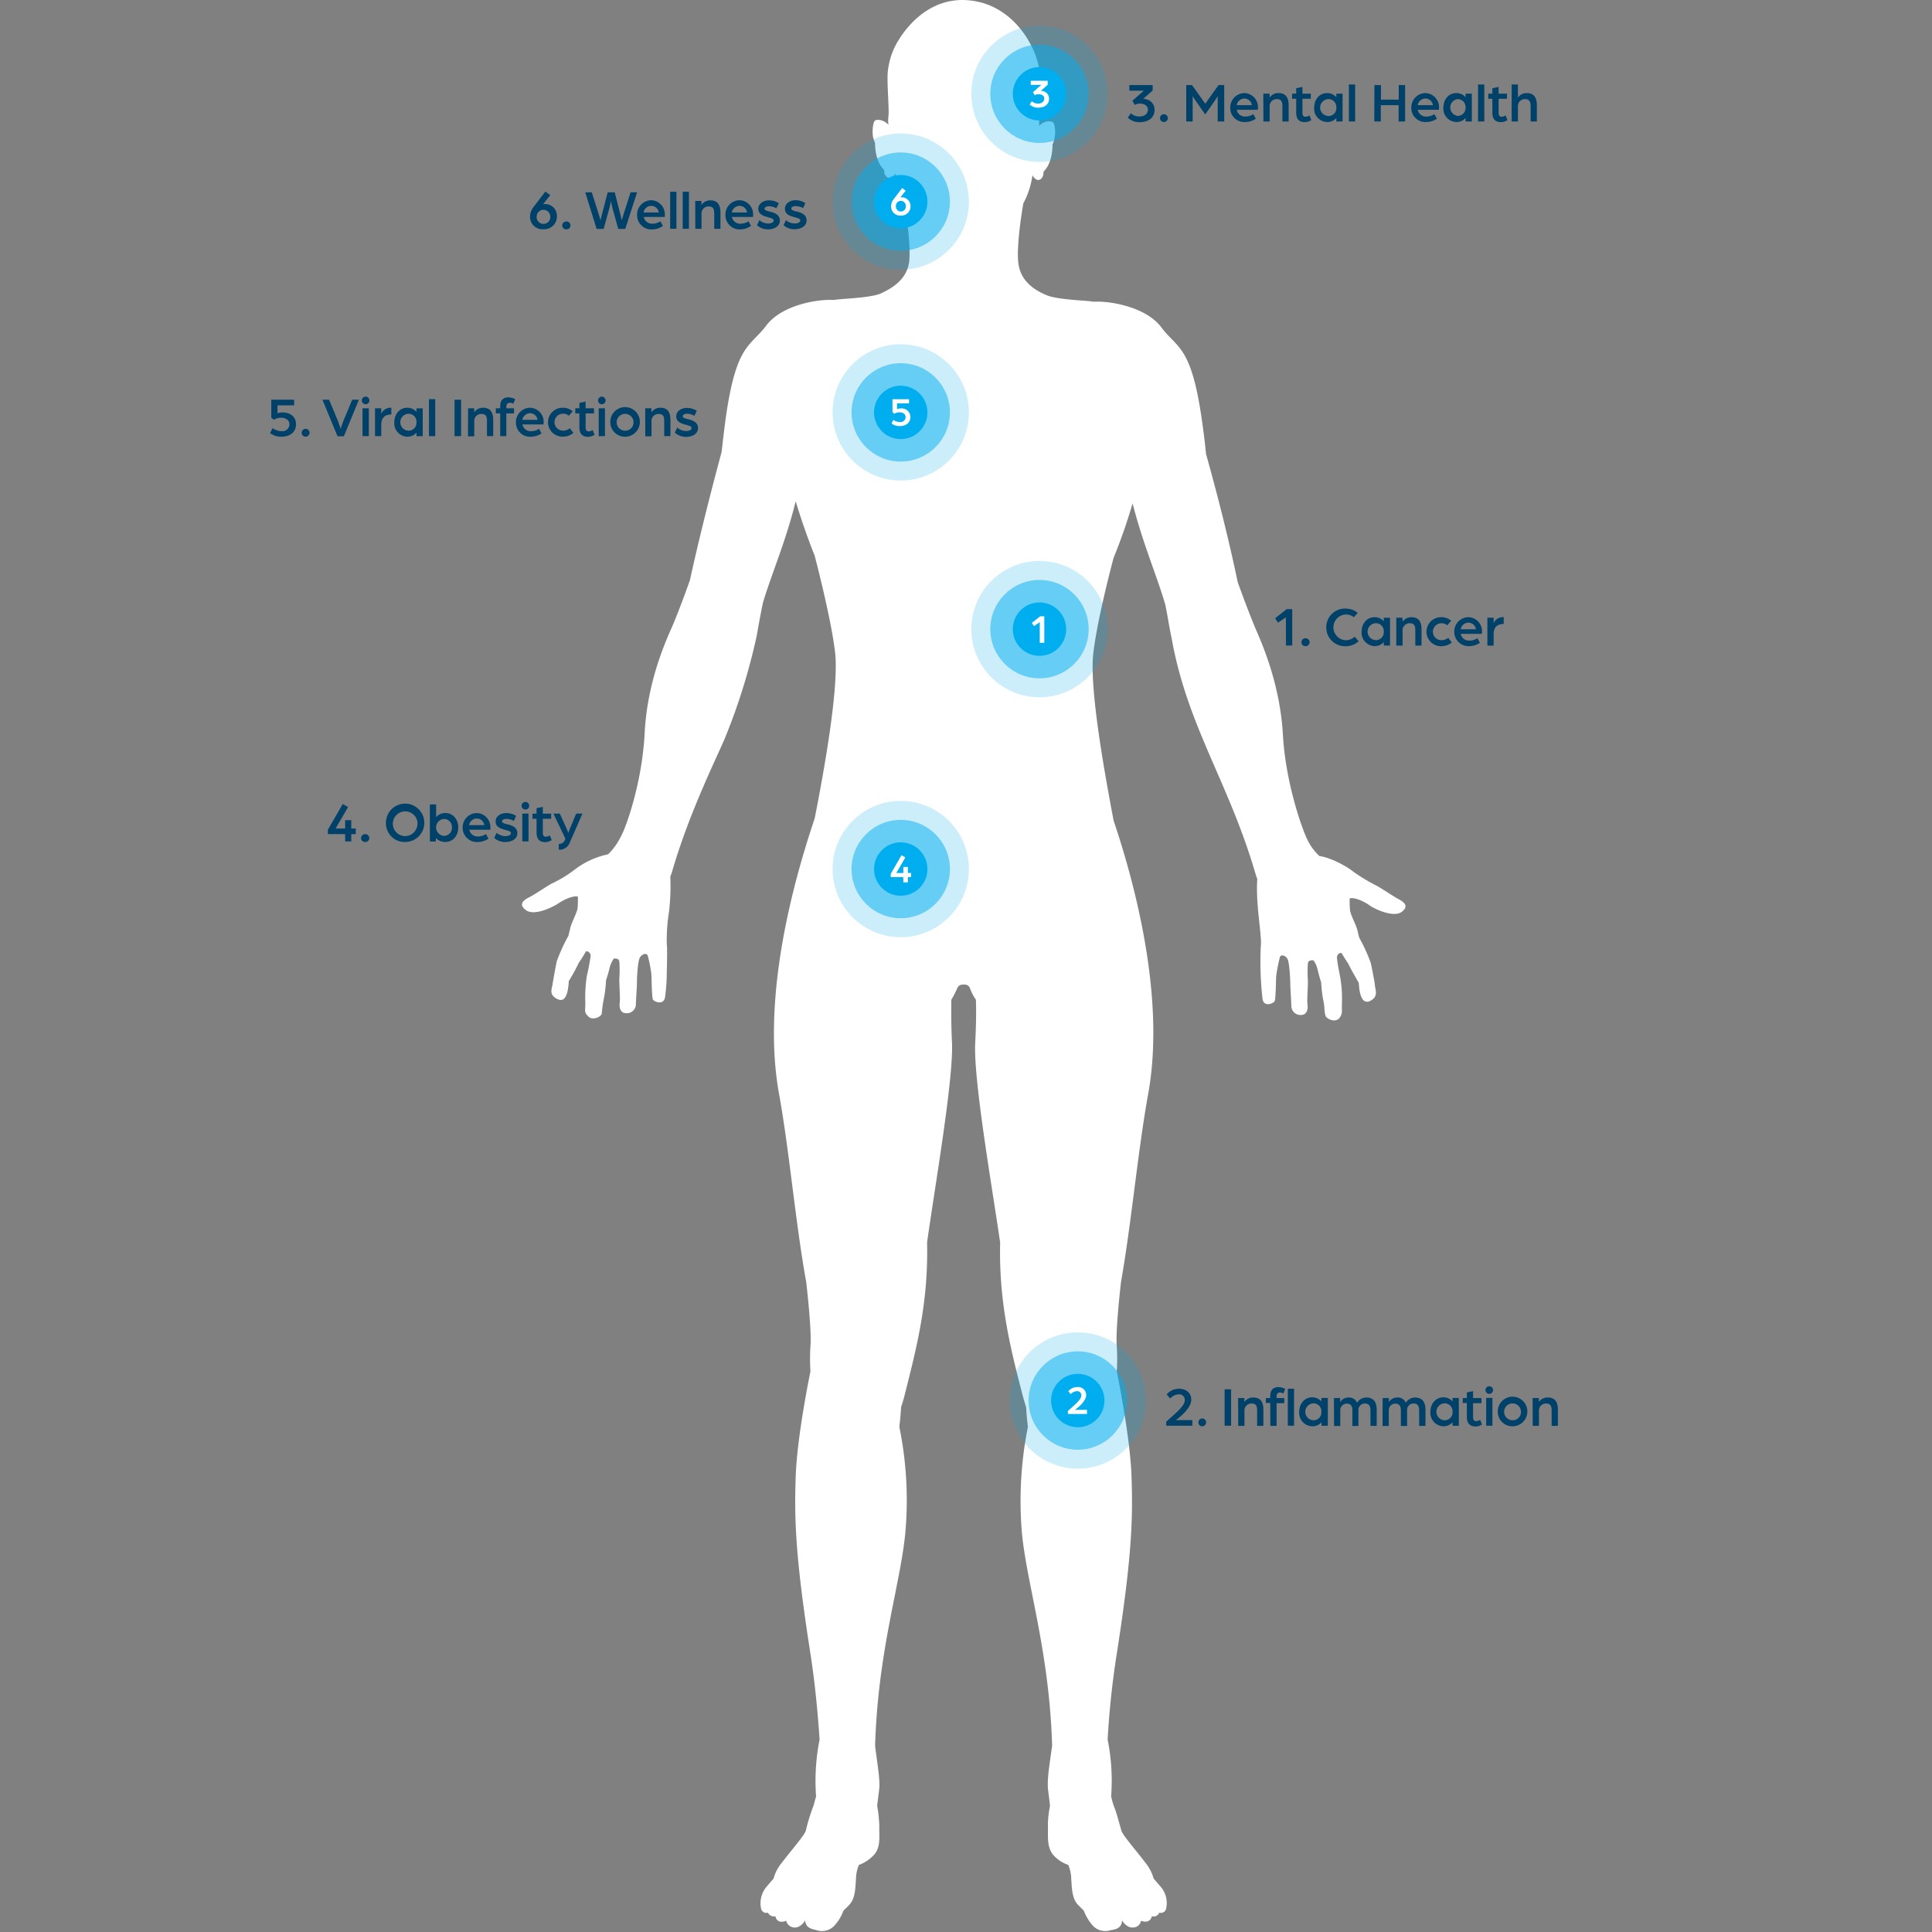 <svg id="Initial_Image" data-name="Initial Image" xmlns="http://www.w3.org/2000/svg" viewBox="0 0 550 550"><rect x="0" y="0" width="550" height="550" fill="#808080" stroke="none"/><defs><style>.cls-1,.cls-7{fill:#fff;}.cls-1{fill-rule:evenodd;}.cls-2,.cls-3,.cls-4{fill:#00aeef;}.cls-2{fill-opacity:0.2;}.cls-3{fill-opacity:0.5;}.cls-5{fill:none;}.cls-6{isolation:isolate;}.cls-8{fill:#00416a;}</style></defs><path class="cls-1" d="M255.82,11.4a20.43,20.43,0,0,0-2.9,7.7c-.7,2.8.3,11.5,0,14a9.49,9.49,0,0,0,0,2.4c-1.6-1.6-3.3-1.5-3.8-1.2s-.9,2.6-.6,4.6a6.36,6.36,0,0,0,.6,1.8s-.2,5,2.5,7.6a1.48,1.48,0,0,1,.1.7c.1,1.1,1.6,3,3.1.4a23.78,23.78,0,0,0,2.6,8s2,11.5,1.4,17.1c-.7,5.4-5.4,7.8-8.2,9.1-2.7,1.1-9.6,1.4-11.6,1.6a11.55,11.55,0,0,0-1.6.2c-4.4-.3-14.8,1.3-19.3,7.3s-8.3,5.1-11.3,24.8c-.6,4.1-1,7.8-1.4,11.2,0,0-5.2,19-9,36.4,0,.1-3.3,9.3-5.3,13.8s-6.9,15.8-7.6,29.8-5.3,27-6.9,29.7a18.51,18.51,0,0,1-3.5,4.8,23.56,23.56,0,0,0-9.7,4.5,34,34,0,0,1-6.3,3.8c-1.5.8-4.8,3.1-6.4,3.9s-3.3,2-1,3.7,7.4-.7,9.2-1.9c1.6-1.1,4.1-2.2,5.4-2a.22.22,0,0,1,.2.2,28.25,28.25,0,0,1-.1,3.2c-.2,1.3-1.8,4.2-2.1,5.7-.1.5-.3,1.2-.5,2.1a48.92,48.92,0,0,0-3.3,7.2c-.2.8-1,5.1-1.2,6.5s-1,2.8.8,4,3.5.9,3.8-4.8a55.25,55.25,0,0,0,2.9-5.3,36.11,36.11,0,0,0,2-3.2,1.27,1.27,0,0,1,1.3,1.5c-.2,1.4-.7,4.2-1,5.2a39.38,39.38,0,0,0-.5,7.6c.1,2.3-.5,3,.8,4.2,1.1,1.3,3.7.3,3.9-.8a35.33,35.33,0,0,1,.5-3.8,34.29,34.29,0,0,0,.7-5.6s.7-2.1,1-3.5a8.7,8.7,0,0,1,1.2-2.7s1.6-.3,1.6,1a35.27,35.27,0,0,1,0,4.6c-.1,1,.3,5.8.1,7s.2,2.8,1.5,2.9a2.59,2.59,0,0,0,3.1-2.7c.1-2.3.3-4.8.3-6s.2-6.2.9-7.2,1.9-1.3,2.2-.4a41.82,41.82,0,0,1,1,5.1c.1,1.2.1,5.8.4,7.2.1.7,3.1,2,3.5-.5a54.53,54.53,0,0,0,.5-6.8c0-.8.2-7,0-8.3a50.13,50.13,0,0,1,.6-9,61.57,61.57,0,0,0,.4-10.2c.1-.4.3-.8.4-1.1,4.6-16,11.7-30.5,15-38a175.26,175.26,0,0,0,9.2-29.5c.5-2.8,1.1-6.3,1.8-9.5,2.4-8.1,6.4-17.1,9.3-28.8,1,3.4,3,9.5,5.4,15.5,0,0,4.6,17.4,5.8,27.4s-3.2,34.2-5.8,47.4c-6,17.8-15.1,50.5-10.2,78.1,3,16.4,4.7,36.9,7.8,53.9,0,.1,1.6,13.5,1.2,18.2a55.64,55.64,0,0,0,0,7.2s-3.8,18.2-4.2,29.9-.2,22.4,4.2,50.5c1.3,8.4,2.1,16.9,2.6,24.4a60.66,60.66,0,0,0-1,16.2c-.4,1.4-.7,2.7-.9,3.1a51.56,51.56,0,0,0-2,6.6c-.4,1.4-3.9,5.3-7.1,9.5a11.43,11.43,0,0,0-2.1,4.2c-.7.8-1.4,1.6-1.9,2.2a7.27,7.27,0,0,0-1.7,6.1,1.56,1.56,0,0,0,2,1.4,1.82,1.82,0,0,0,2.1,1c.6,2.5,3.1,1.3,3.1,1.3a2.46,2.46,0,0,0,2.1,1.9c2,.3,3.3-2,3.3-2,.1,2.4,2.4,2.5,3.3,2.8a4.84,4.84,0,0,0,5.1-1.4,12.85,12.85,0,0,0,2.5-4.2c.6-.6,1.2-1.1,1.7-1.7,1.7-1.8,1.7-4.8,1.9-8.1a10.74,10.74,0,0,1,.8-3.2,11.08,11.08,0,0,0,4.5-3.1c1.8-2.3,1.2-5.4,1.3-7.8a37.72,37.72,0,0,0-.6-5.9c.2-2.1.5-3.9.6-5.1.2-2.6-.5-6.4-1.2-12,.8-27,7.2-45.9,8.6-60.6a103.84,103.84,0,0,0-1.7-30.2c.4-3.3.5-5.6.5-5.6q.45-1.35.9-3c3.2-12.8,6.9-26.2,6.5-43.7v-.2c2.3-16.4,7.5-46.2,7.1-56.8-.3-5.7-.2-9.7-.2-12.3a25.47,25.47,0,0,0,1.7-3.3,1.61,1.61,0,0,1,1.4-1h.8a1.54,1.54,0,0,1,1.4,1,14.61,14.61,0,0,0,1.7,3.3c.1,2.6.1,6.8-.2,12.3-.5,10.6,4.7,40.3,7.1,56.8v.2c-.4,17.4,3.2,30.9,6.5,43.7.3,1,.6,2.1.9,3,0,0,.1,2.2.5,5.6a107.6,107.6,0,0,0-1.7,30.2c1.4,14.7,7.8,33.6,8.6,60.6-.8,5.6-1.4,9.4-1.2,12,.1,1.2.4,3.1.6,5.1a27.32,27.32,0,0,0-.6,5.9c.1,2.3-.4,5.4,1.3,7.8a9.92,9.92,0,0,0,4.5,3.1,11.56,11.56,0,0,1,.8,3.2c.2,3.2.2,6.3,1.9,8.1l1.7,1.7a14,14,0,0,0,2.5,4.2,4.84,4.84,0,0,0,5.1,1.4c1-.2,3.2-.3,3.3-2.8,0,0,1.3,2.3,3.3,2a2.25,2.25,0,0,0,2.1-1.9s2.5,1.1,3.1-1.3a1.69,1.69,0,0,0,2.1-1,1.56,1.56,0,0,0,2-1.4,7.11,7.11,0,0,0-1.7-6.1c-.6-.7-1.2-1.4-1.9-2.2a12.22,12.22,0,0,0-2.1-4.2c-3.1-4.1-6.7-8.1-7.1-9.5s-1.4-5.2-2-6.6a21.49,21.49,0,0,1-.9-3.1,60.1,60.1,0,0,0-1-16.2,244.55,244.55,0,0,1,2.6-24.4c4.4-28.1,4.6-38.9,4.2-50.5s-4.2-29.9-4.2-29.9a55.85,55.85,0,0,0,0-7.2c-.4-4.6,1.2-18.1,1.2-18.2,3-17,4.8-37.4,7.8-53.9,4.9-27.5-4.1-60.3-9.9-77.5-2.5-13.2-6.9-37.4-5.8-47.4s5.8-27.4,5.8-27.4a157.25,157.25,0,0,0,5.4-15.5c3,11.7,7,20.8,9.3,28.8.7,3.3,1.2,6.8,1.8,9.5,4.5,25.3,16.4,41.2,24,67.5.1.4.3.8.4,1.1-.5,7.6,1.4,16.1,1,19.2a93.53,93.53,0,0,0,.5,15c.4,2.5,3.3,1.2,3.5.5.3-1.4.3-6.1.4-7.2a51.3,51.3,0,0,1,1-5.1c.2-1,1.6-.7,2.2.4s.8,6.2.8,7.2.2,3.5.3,6a2.6,2.6,0,0,0,3.1,2.7c1.3-.1,1.7-1.7,1.5-2.9s.2-5.9.1-7a35.22,35.22,0,0,1,0-4.6c0-1.3,1.6-1,1.6-1,1.2,1.6,1,2.6,2.2,6.3a34.29,34.29,0,0,0,.7,5.6c.2.8.2,2.8.5,3.8s2.8,2.1,3.9.8.7-2.1.8-4.2c.2-6.6-1-8.8-1.4-12.9-.1-1.2.8-1.6,1.3-1.5.8,1.4,2,3.2,2,3.2.4,1,2.9,5.3,2.9,5.3.3,5.7,2.1,6,3.8,4.8s.9-2.8.8-4-1-5.7-1.2-6.5a48.92,48.92,0,0,0-3.3-7.2c-.2-.9-.4-1.6-.5-2.1-.3-1.4-1.9-4.2-2.1-5.7a29.19,29.19,0,0,1-.1-3.2.22.22,0,0,1,.2-.2c1.4-.2,3.9.9,5.4,2s6.9,3.6,9.2,1.9.5-2.9-1-3.7-4.8-3.1-6.4-3.9a52.61,52.61,0,0,1-6.3-3.8c-1.9-1.6-6.6-4.1-9.7-4.5a15.24,15.24,0,0,1-3.5-4.8c-1.3-2.6-6.1-15.7-6.9-29.7s-5.6-25.2-7.6-29.8-5.3-13.7-5.3-13.8c-3.6-17.5-9-36.4-9-36.4-.3-3.3-.8-7.2-1.4-11.2-3-19.7-6.9-18.9-11.3-24.8s-14.8-7.6-19.3-7.3a13.7,13.7,0,0,0-1.6-.2c-2-.2-8.9-.5-11.6-1.6s-7.5-3.5-8.2-9.1c-.7-5.4,1.4-17.1,1.4-17.1a23.78,23.78,0,0,0,2.6-8c1.5,2.6,3.1.8,3.1-.4,0-.3.1-.5.1-.7,2.7-2.6,2.5-7.7,2.5-7.7a6.36,6.36,0,0,0,.6-1.8c.4-2,0-4.3-.6-4.6a3.52,3.52,0,0,0-3.8,1.2V33.5c-.3-2.5.7-11.3,0-14a23,23,0,0,0-2.9-7.7C290.92,8.2,285,0,273.82,0,263.62.1,257.72,8.3,255.82,11.4Z"/><circle class="cls-2" cx="295.92" cy="26.7" r="19.4"/><circle class="cls-3" cx="295.92" cy="26.7" r="14"/><circle class="cls-4" cx="295.92" cy="26.7" r="7.6"/><rect class="cls-5" x="276.52" y="7.3" width="38.8" height="38.8"/><g class="cls-6"><path class="cls-7" d="M293.11,29.73l.65-.91a2.45,2.45,0,0,0,1.75.67c1.1,0,1.77-.6,1.77-1.42s-.63-1.24-1.63-1.24a2,2,0,0,0-1.08.28l-.51-.86,2.37-2.09h-3V23h4.83v1.13l-1.94,1.71a2.53,2.53,0,0,1,.6.11,2.17,2.17,0,0,1,1.73,2.15c0,1.66-1.32,2.55-3,2.55A3.43,3.43,0,0,1,293.11,29.73Z"/></g><circle class="cls-2" cx="295.92" cy="179.1" r="19.4"/><circle class="cls-3" cx="295.92" cy="179.1" r="14"/><circle class="cls-4" cx="295.92" cy="179.1" r="7.6"/><rect class="cls-5" x="276.52" y="159.8" width="38.8" height="38.8"/><g class="cls-6"><path class="cls-7" d="M296,177.12l-1.64,1.12-.61-.92,2.39-1.88h1.15V183H296Z"/></g><circle class="cls-2" cx="306.82" cy="398.7" r="19.4"/><circle class="cls-3" cx="306.82" cy="398.7" r="14"/><circle class="cls-4" cx="306.82" cy="398.7" r="7.6"/><rect class="cls-5" x="287.42" y="379.3" width="38.8" height="38.8"/><g class="cls-6"><path class="cls-7" d="M304,401.67c2.79-2.43,3.84-3.45,3.84-4.45a1.16,1.16,0,0,0-1.28-1.19,2.68,2.68,0,0,0-1.75.86l-.69-.84a3.34,3.34,0,0,1,2.54-1.18,2.28,2.28,0,0,1,2.55,2.24c0,1.55-1.76,3.19-3.2,4.25h3.43v1.16H304Z"/></g><circle class="cls-2" cx="256.42" cy="247.4" r="19.4"/><circle class="cls-3" cx="256.42" cy="247.4" r="14"/><circle class="cls-4" cx="256.42" cy="247.4" r="7.6"/><rect class="cls-5" x="237.12" y="228" width="38.8" height="38.8"/><g class="cls-6"><path class="cls-7" d="M257.14,249.68h-3.57v-.91l3.07-5.31,1.1.63-2.58,4.43h2V246.8h1.29v1.72h.93v1.16h-.93v1.51h-1.29Z"/></g><circle class="cls-2" cx="256.42" cy="57.4" r="19.4"/><circle class="cls-3" cx="256.42" cy="57.4" r="14"/><circle class="cls-4" cx="256.42" cy="57.4" r="7.6"/><rect class="cls-5" x="237.12" y="38" width="38.8" height="38.8"/><g class="cls-6"><path class="cls-7" d="M253.68,58.71a3.23,3.23,0,0,1,.66-1.92l2.49-3.26,1,.76-1.5,1.88.31,0a2.49,2.49,0,0,1,2.57,2.51,2.61,2.61,0,0,1-2.78,2.69A2.56,2.56,0,0,1,253.68,58.71Zm4.18,0a1.41,1.41,0,1,0-2.81,0,1.38,1.38,0,0,0,1.41,1.5A1.4,1.4,0,0,0,257.86,58.69Z"/></g><circle class="cls-2" cx="256.42" cy="117.4" r="19.4"/><circle class="cls-3" cx="256.42" cy="117.4" r="14"/><circle class="cls-4" cx="256.42" cy="117.4" r="7.6"/><rect class="cls-5" x="237.12" y="98" width="38.8" height="38.8"/><g class="cls-6"><path class="cls-7" d="M253.8,120.54l.52-1a3.36,3.36,0,0,0,1.84.61,1.46,1.46,0,0,0,1.65-1.38c0-.92-.79-1.4-1.78-1.4a2.79,2.79,0,0,0-1.44.43l-.52-.45v-3.7h4.72v1.17h-3.43v1.64a3.12,3.12,0,0,1,1.05-.18,2.47,2.47,0,0,1,2.77,2.44c0,1.5-1.15,2.58-3,2.58A3.62,3.62,0,0,1,253.8,120.54Z"/></g><rect class="cls-5" x="362.12" y="173.3" width="155" height="13.5"/><g class="cls-6"><path class="cls-8" d="M366.07,175.73l-2.25,1.53L363,176l3.29-2.59h1.58v10.37h-1.78Z"/><path class="cls-8" d="M370.49,182.83a1.11,1.11,0,0,1,1.1-1.12,1.12,1.12,0,1,1,0,2.23A1.1,1.1,0,0,1,370.49,182.83Z"/><path class="cls-8" d="M377.56,178.58a5.31,5.31,0,0,1,5.46-5.33,5.4,5.4,0,0,1,3.49,1.21l-1.07,1.25a3.69,3.69,0,0,0-2.29-.78,3.67,3.67,0,0,0-.12,7.33,3.69,3.69,0,0,0,2.61-1l1.14,1.28a5.47,5.47,0,0,1-3.76,1.43A5.33,5.33,0,0,1,377.56,178.58Z"/><path class="cls-8" d="M387.62,179.83c0-2.29,1.49-4.13,3.67-4.13a3.42,3.42,0,0,1,2.64,1.16v-1h1.78v7.92h-1.78v-1a3.41,3.41,0,0,1-2.64,1.15A3.81,3.81,0,0,1,387.62,179.83Zm6.31,0a2.24,2.24,0,0,0-2.19-2.42,2.41,2.41,0,0,0,0,4.82A2.23,2.23,0,0,0,393.93,179.83Z"/><path class="cls-8" d="M397.5,175.86h1.77V177a3,3,0,0,1,2.56-1.29c2.15,0,2.85,1.42,2.85,3.53v4.55h-1.77v-4.32c0-1.3-.29-2.05-1.62-2.05a2,2,0,0,0-2,2.22v4.15H397.5Z"/><path class="cls-8" d="M406.09,179.83a4.14,4.14,0,0,1,4.21-4.13,4.34,4.34,0,0,1,2.83,1L412,178a2.52,2.52,0,0,0-1.7-.57,2.41,2.41,0,1,0,.05,4.82,2.91,2.91,0,0,0,1.93-.69l1,1.34a4.61,4.61,0,0,1-3,1.06A4.13,4.13,0,0,1,406.09,179.83Z"/><path class="cls-8" d="M414,179.83a4.08,4.08,0,0,1,4.09-4.13,4,4,0,0,1,3.81,4.06,5.62,5.62,0,0,1-.05.69h-6a2.38,2.38,0,0,0,2.47,1.92,4,4,0,0,0,2.27-.69l.71,1.31a5.41,5.41,0,0,1-3,.95A4.06,4.06,0,0,1,414,179.83Zm6.17-.69a2.18,2.18,0,0,0-2.18-1.89,2.26,2.26,0,0,0-2.16,1.89Z"/><path class="cls-8" d="M423.43,175.86h1.78v1.56a2.84,2.84,0,0,1,2.86-1.72v1.93c-1.74,0-2.86.83-2.86,2.92v3.23h-1.78Z"/></g><rect class="cls-5" x="331.22" y="395.3" width="155" height="11.6"/><g class="cls-6"><path class="cls-8" d="M332,404.7c3.85-3.34,5.29-4.75,5.29-6.13a1.6,1.6,0,0,0-1.76-1.63,3.67,3.67,0,0,0-2.41,1.18l-1-1.15a4.63,4.63,0,0,1,3.51-1.63c2,0,3.5,1.18,3.5,3.09,0,2.13-2.41,4.38-4.4,5.84h4.72v1.6H332Z"/><path class="cls-8" d="M341.15,404.93a1.1,1.1,0,0,1,1.1-1.12,1.11,1.11,0,1,1,0,2.22A1.09,1.09,0,0,1,341.15,404.93Z"/><path class="cls-8" d="M348.62,395.5h1.85v10.37h-1.85Z"/><path class="cls-8" d="M352.47,398h1.78v1.13a2.93,2.93,0,0,1,2.56-1.29c2.15,0,2.85,1.42,2.85,3.54v4.54h-1.78v-4.32c0-1.3-.28-2.05-1.61-2.05a2,2,0,0,0-2,2.23v4.14h-1.78Z"/><path class="cls-8" d="M361.61,399.39h-1.25V398h1.25v-.55c0-1.89,1-2.57,2.27-2.57a4.43,4.43,0,0,1,2,.51l-.52,1.31a2.27,2.27,0,0,0-1-.29c-.51,0-.94.26-.94,1.24V398h2.19v1.44h-2.19v6.48h-1.78Zm5-4.05h1.78v10.53h-1.78Z"/><path class="cls-8" d="M369.86,401.92c0-2.29,1.49-4.13,3.67-4.13a3.39,3.39,0,0,1,2.64,1.17v-1H378v7.92h-1.78v-1a3.38,3.38,0,0,1-2.64,1.15A3.81,3.81,0,0,1,369.86,401.92Zm6.31,0A2.25,2.25,0,0,0,374,399.5a2.41,2.41,0,0,0,0,4.82A2.23,2.23,0,0,0,376.17,401.92Z"/><path class="cls-8" d="M379.74,398h1.77v1.17a2.78,2.78,0,0,1,2.33-1.33,2.48,2.48,0,0,1,2.49,1.5,3.14,3.14,0,0,1,2.59-1.5c2.09,0,3,1.28,3,3.52v4.56h-1.77v-4.32c0-1.1-.24-2.05-1.64-2.05a1.81,1.81,0,0,0-1.79,2v4.4H385v-4.32c0-1.1-.24-2.05-1.64-2.05a1.89,1.89,0,0,0-1.81,2.08v4.29h-1.77Z"/><path class="cls-8" d="M393.61,398h1.78v1.17a2.75,2.75,0,0,1,2.32-1.33,2.47,2.47,0,0,1,2.49,1.5,3.15,3.15,0,0,1,2.6-1.5c2.08,0,3,1.28,3,3.52v4.56H404v-4.32c0-1.1-.24-2.05-1.63-2.05a1.81,1.81,0,0,0-1.8,2v4.4h-1.77v-4.32c0-1.1-.24-2.05-1.64-2.05a1.88,1.88,0,0,0-1.8,2.08v4.29h-1.78Z"/><path class="cls-8" d="M407.21,401.92c0-2.29,1.49-4.13,3.66-4.13a3.38,3.38,0,0,1,2.64,1.17v-1h1.78v7.92h-1.78v-1a3.36,3.36,0,0,1-2.64,1.15A3.81,3.81,0,0,1,407.21,401.92Zm6.3,0a2.24,2.24,0,0,0-2.19-2.42,2.41,2.41,0,0,0,0,4.82A2.23,2.23,0,0,0,413.51,401.92Z"/><path class="cls-8" d="M417.58,403.33V399.4h-1.17V398h1.17V396.4l1.77-.37V398h2.39v1.45h-2.39v4c0,.85.4,1.12.85,1.12a2.18,2.18,0,0,0,1.15-.38l.53,1.33a3.43,3.43,0,0,1-1.9.59C418.36,406,417.58,405.15,417.58,403.33Z"/><path class="cls-8" d="M422.89,395.72a1.09,1.09,0,0,1,1.07-1.09,1.11,1.11,0,0,1,1.09,1.09A1.09,1.09,0,0,1,424,396.8,1.07,1.07,0,0,1,422.89,395.72Zm.19,2.23h1.78v7.92h-1.78Z"/><path class="cls-8" d="M426.38,401.92a4.21,4.21,0,1,1,4.21,4.11A4.14,4.14,0,0,1,426.38,401.92Zm6.61,0a2.4,2.4,0,1,0-2.4,2.4A2.36,2.36,0,0,0,433,401.92Z"/><path class="cls-8" d="M436.31,398h1.78v1.13a2.93,2.93,0,0,1,2.56-1.29c2.14,0,2.85,1.42,2.85,3.54v4.54h-1.78v-4.32c0-1.3-.29-2.05-1.61-2.05a2,2,0,0,0-2,2.23v4.14h-1.78Z"/></g><rect class="cls-5" x="320.32" y="24.1" width="155" height="11.9"/><g class="cls-6"><path class="cls-8" d="M321.05,33.48l.89-1.25a3.4,3.4,0,0,0,2.42.93c1.51,0,2.43-.83,2.43-1.95,0-.95-.86-1.72-2.24-1.72a2.83,2.83,0,0,0-1.49.39l-.7-1.19,3.27-2.88H321.5v-1.6h6.64v1.56l-2.68,2.35a3.43,3.43,0,0,1,.84.14,3,3,0,0,1,2.38,3c0,2.29-1.82,3.52-4.18,3.52A4.69,4.69,0,0,1,321.05,33.48Z"/><path class="cls-8" d="M330.23,33.64a1.12,1.12,0,0,1,1.11-1.12,1.11,1.11,0,1,1,0,2.22A1.09,1.09,0,0,1,330.23,33.64Z"/><path class="cls-8" d="M337.7,24.21h1.62l1.44,2c.74,1,2.35,3.33,2.35,3.33l2.34-3.32,1.44-2h1.62V34.58h-1.86v-7.2s-.32.58-1,1.55l-2.55,3.65-2.57-3.68c-.64-.93-1-1.52-1-1.52v7.2H337.7Z"/><path class="cls-8" d="M350.23,30.63a4.08,4.08,0,0,1,4.08-4.13,4,4,0,0,1,3.81,4.07,5.84,5.84,0,0,1-.05.69h-6a2.38,2.38,0,0,0,2.47,1.92,4,4,0,0,0,2.27-.69l.7,1.31a5.36,5.36,0,0,1-3,.94A4,4,0,0,1,350.23,30.63Zm6.16-.69a2.18,2.18,0,0,0-2.17-1.89,2.26,2.26,0,0,0-2.16,1.89Z"/><path class="cls-8" d="M359.64,26.66h1.78V27.8A2.94,2.94,0,0,1,364,26.5c2.14,0,2.85,1.43,2.85,3.54v4.54h-1.78V30.26c0-1.29-.29-2.05-1.62-2.05a2,2,0,0,0-2,2.23v4.14h-1.78Z"/><path class="cls-8" d="M369,32V28.12h-1.17V26.66H369V25.11l1.78-.37v1.92h2.38v1.46h-2.38v4c0,.85.4,1.12.84,1.12a2.2,2.2,0,0,0,1.16-.39l.52,1.33a3.37,3.37,0,0,1-1.9.59C369.78,34.74,369,33.86,369,32Z"/><path class="cls-8" d="M374.12,30.63c0-2.29,1.49-4.13,3.66-4.13a3.42,3.42,0,0,1,2.65,1.17v-1h1.77v7.92h-1.77v-1a3.4,3.4,0,0,1-2.65,1.15A3.81,3.81,0,0,1,374.12,30.63Zm6.31,0a2.25,2.25,0,0,0-2.2-2.42,2.41,2.41,0,0,0,0,4.82A2.23,2.23,0,0,0,380.43,30.63Z"/><path class="cls-8" d="M384,24.05h1.78V34.58H384Z"/><path class="cls-8" d="M391.27,24.21h1.86v4.15h5.06V24.21H400V34.58h-1.85V29.94h-5.06v4.64h-1.86Z"/><path class="cls-8" d="M401.77,30.63a4.08,4.08,0,0,1,4.08-4.13,4,4,0,0,1,3.81,4.07,5.84,5.84,0,0,1-.05.69h-6a2.37,2.37,0,0,0,2.46,1.92,4.08,4.08,0,0,0,2.28-.69l.7,1.31a5.38,5.38,0,0,1-3,.94A4,4,0,0,1,401.77,30.63Zm6.16-.69a2.19,2.19,0,0,0-2.18-1.89,2.27,2.27,0,0,0-2.16,1.89Z"/><path class="cls-8" d="M410.9,30.63c0-2.29,1.49-4.13,3.67-4.13a3.41,3.41,0,0,1,2.64,1.17v-1H419v7.92h-1.78v-1a3.39,3.39,0,0,1-2.64,1.15A3.81,3.81,0,0,1,410.9,30.63Zm6.31,0A2.25,2.25,0,0,0,415,28.21,2.41,2.41,0,0,0,415,33,2.23,2.23,0,0,0,417.21,30.63Z"/><path class="cls-8" d="M420.77,24.05h1.78V34.58h-1.78Z"/><path class="cls-8" d="M424.84,32V28.12h-1.17V26.66h1.17V25.11l1.78-.37v1.92H429v1.46h-2.38v4c0,.85.4,1.12.84,1.12a2.2,2.2,0,0,0,1.16-.39l.52,1.33a3.37,3.37,0,0,1-1.9.59C425.62,34.74,424.84,33.86,424.84,32Z"/><path class="cls-8" d="M430.34,24.05h1.78V27.8a2.91,2.91,0,0,1,2.54-1.3c2.08,0,2.85,1.36,2.85,3.54v4.54h-1.77V30.26c0-1.29-.36-2.05-1.67-2.05a2,2,0,0,0-1.95,2.21v4.16h-1.78Z"/></g><rect class="cls-5" x="75.92" y="113.6" width="126.5" height="13.5"/><g class="cls-6"><path class="cls-8" d="M76.88,123.28l.72-1.39a4.62,4.62,0,0,0,2.53.85,2,2,0,0,0,2.27-1.91c0-1.26-1.09-1.92-2.45-1.92a3.87,3.87,0,0,0-2,.59l-.72-.62v-5.09h6.5v1.6H79v2.26a4.35,4.35,0,0,1,1.44-.24c2.16,0,3.83,1.21,3.83,3.36s-1.59,3.55-4.13,3.55A5,5,0,0,1,76.88,123.28Z"/><path class="cls-8" d="M85.88,123.22a1.12,1.12,0,1,1,1.11,1.1A1.09,1.09,0,0,1,85.88,123.22Z"/><path class="cls-8" d="M91.79,113.79h1.89l2.48,5.94c.3.75.81,2.32.81,2.32s.52-1.57.82-2.32l2.48-5.94h1.91l-4.29,10.4H96.08Z"/><path class="cls-8" d="M103,114a1.09,1.09,0,0,1,1.08-1.09,1.11,1.11,0,0,1,1.09,1.09,1.09,1.09,0,0,1-1.09,1.08A1.08,1.08,0,0,1,103,114Zm.2,2.23H105v7.92H103.2Z"/><path class="cls-8" d="M106.76,116.24h1.78v1.57a2.86,2.86,0,0,1,2.87-1.73V118c-1.75,0-2.87.84-2.87,2.92v3.23h-1.78Z"/><path class="cls-8" d="M112.25,120.21c0-2.29,1.49-4.13,3.67-4.13a3.41,3.41,0,0,1,2.64,1.17v-1h1.78v7.92h-1.78v-1a3.39,3.39,0,0,1-2.64,1.15A3.81,3.81,0,0,1,112.25,120.21Zm6.31,0a2.25,2.25,0,0,0-2.19-2.42,2.41,2.41,0,0,0,0,4.82A2.23,2.23,0,0,0,118.56,120.21Z"/><path class="cls-8" d="M122.12,113.63h1.78v10.53h-1.78Z"/><path class="cls-8" d="M129.4,113.79h1.86v10.37H129.4Z"/><path class="cls-8" d="M133.26,116.24H135v1.13a2.93,2.93,0,0,1,2.56-1.29c2.14,0,2.85,1.42,2.85,3.54v4.54h-1.78v-4.32c0-1.3-.29-2-1.62-2a2,2,0,0,0-2,2.23v4.14h-1.78Z"/><path class="cls-8" d="M142.4,117.68h-1.25v-1.44h1.25v-.55c0-1.89,1-2.57,2.27-2.57a4.5,4.5,0,0,1,2,.51l-.53,1.31a2.26,2.26,0,0,0-1-.29c-.52,0-1,.26-1,1.24v.35h2.2v1.44h-2.2v6.48H142.4Z"/><path class="cls-8" d="M146.88,120.21a4.07,4.07,0,0,1,4.08-4.13,4,4,0,0,1,3.81,4.06,5.62,5.62,0,0,1-.05.69h-6a2.36,2.36,0,0,0,2.46,1.92,4,4,0,0,0,2.27-.69l.71,1.32a5.38,5.38,0,0,1-3,.94A4,4,0,0,1,146.88,120.21Zm6.16-.69a2.18,2.18,0,0,0-2.18-1.89,2.26,2.26,0,0,0-2.16,1.89Z"/><path class="cls-8" d="M156,120.21a4.14,4.14,0,0,1,4.21-4.13,4.34,4.34,0,0,1,2.83,1l-1.1,1.27a2.46,2.46,0,0,0-1.7-.58,2.41,2.41,0,1,0,.05,4.82,2.94,2.94,0,0,0,1.94-.69l1,1.34a4.59,4.59,0,0,1-3,1.06A4.13,4.13,0,0,1,156,120.21Z"/><path class="cls-8" d="M164.94,121.62v-3.93h-1.17v-1.45h1.17v-1.55l1.78-.37v1.92h2.38v1.45h-2.38v4c0,.85.4,1.12.85,1.12a2.23,2.23,0,0,0,1.15-.38l.53,1.33a3.44,3.44,0,0,1-1.91.59C165.72,124.32,164.94,123.44,164.94,121.62Z"/><path class="cls-8" d="M170.25,114a1.08,1.08,0,1,1,1.07,1.08A1.07,1.07,0,0,1,170.25,114Zm.19,2.23h1.78v7.92h-1.78Z"/><path class="cls-8" d="M173.74,120.21a4.21,4.21,0,1,1,4.21,4.11A4.14,4.14,0,0,1,173.74,120.21Zm6.61,0a2.4,2.4,0,1,0-2.4,2.4A2.36,2.36,0,0,0,180.35,120.21Z"/><path class="cls-8" d="M183.68,116.24h1.77v1.13a3,3,0,0,1,2.56-1.29c2.15,0,2.85,1.42,2.85,3.54v4.54h-1.77v-4.32c0-1.3-.29-2-1.62-2a2,2,0,0,0-2,2.23v4.14h-1.77Z"/><path class="cls-8" d="M192.12,123.17l.68-1.46a3.84,3.84,0,0,0,2.51,1c.72,0,1.57-.28,1.57-.84s-.8-.72-1.59-.94c-1.5-.42-2.78-.86-2.78-2.42s1.58-2.38,3-2.38a5.13,5.13,0,0,1,2.84.81l-.66,1.44a4.16,4.16,0,0,0-2.16-.59c-.59,0-1.18.27-1.18.69s.65.67,1.36.82c1.47.32,3,.91,3,2.54,0,1.86-1.91,2.53-3.38,2.53A4.79,4.79,0,0,1,192.12,123.17Z"/></g><rect class="cls-5" x="150.12" y="54.6" width="82.9" height="13.5"/><g class="cls-6"><path class="cls-8" d="M150.89,61.67a4.49,4.49,0,0,1,.92-2.64l3.42-4.48,1.43,1-2.07,2.59a3.35,3.35,0,0,1,3.95,3.41,3.59,3.59,0,0,1-3.82,3.7A3.52,3.52,0,0,1,150.89,61.67Zm5.77,0a1.94,1.94,0,1,0-3.88,0,1.9,1.9,0,0,0,1.94,2.06A1.93,1.93,0,0,0,156.66,61.64Z"/><path class="cls-8" d="M160.06,64.18a1.12,1.12,0,0,1,1.11-1.12,1.12,1.12,0,1,1,0,2.23A1.1,1.1,0,0,1,160.06,64.18Z"/><path class="cls-8" d="M166.61,54.75h1.85l2,6.26c.26.82.48,1.73.48,1.73l.43-1.73L173,54.75h2L176.59,61c.23.84.42,1.73.42,1.73s.24-.89.5-1.73l2-6.26h1.86L178,65.16h-2l-1.67-6c-.24-.9-.41-2-.41-2s-.18,1.15-.42,2l-1.66,6h-2Z"/><path class="cls-8" d="M181.37,61.17A4.08,4.08,0,0,1,185.46,57a4,4,0,0,1,3.8,4.07c0,.33,0,.69,0,.69h-6a2.38,2.38,0,0,0,2.47,1.92A4,4,0,0,0,188,63l.71,1.31a5.41,5.41,0,0,1-3,1A4.06,4.06,0,0,1,181.37,61.17Zm6.17-.69a2.18,2.18,0,0,0-2.18-1.88,2.25,2.25,0,0,0-2.16,1.88Z"/><path class="cls-8" d="M190.78,54.59h1.78V65.13h-1.78Z"/><path class="cls-8" d="M194.35,54.59h1.78V65.13h-1.78Z"/><path class="cls-8" d="M197.92,57.2h1.77v1.14a3,3,0,0,1,2.56-1.3c2.15,0,2.85,1.43,2.85,3.54v4.55h-1.77V60.81c0-1.3-.29-2.05-1.62-2.05a2,2,0,0,0-2,2.22v4.15h-1.77Z"/><path class="cls-8" d="M206.51,61.17A4.08,4.08,0,0,1,210.59,57a4,4,0,0,1,3.81,4.07,5.84,5.84,0,0,1-.05.69h-6a2.37,2.37,0,0,0,2.46,1.92,4.05,4.05,0,0,0,2.28-.69l.7,1.31a5.37,5.37,0,0,1-3,1A4.05,4.05,0,0,1,206.51,61.17Zm6.16-.69a2.17,2.17,0,0,0-2.18-1.88,2.26,2.26,0,0,0-2.16,1.88Z"/><path class="cls-8" d="M215.5,64.13l.67-1.45a4,4,0,0,0,2.52.94c.72,0,1.56-.27,1.56-.83s-.8-.72-1.58-.94c-1.5-.42-2.79-.87-2.79-2.42s1.59-2.39,3-2.39a5.13,5.13,0,0,1,2.84.82L221,59.3a4.21,4.21,0,0,0-2.16-.59c-.59,0-1.19.27-1.19.69s.66.67,1.36.81c1.48.32,3,.91,3,2.55,0,1.85-1.9,2.53-3.37,2.53A4.69,4.69,0,0,1,215.5,64.13Z"/><path class="cls-8" d="M223.07,64.13l.67-1.45a3.92,3.92,0,0,0,2.51.94c.72,0,1.57-.27,1.57-.83s-.8-.72-1.58-.94c-1.51-.42-2.79-.87-2.79-2.42S225,57,226.43,57a5.1,5.1,0,0,1,2.83.82l-.65,1.44a4.21,4.21,0,0,0-2.16-.59c-.6,0-1.19.27-1.19.69s.66.67,1.36.81c1.47.32,3,.91,3,2.55,0,1.85-1.9,2.53-3.38,2.53A4.68,4.68,0,0,1,223.07,64.13Z"/></g><rect class="cls-5" x="92.62" y="229" width="77.1" height="10.8"/><g class="cls-6"><path class="cls-8" d="M98.26,237.46H93.34v-1.25l4.23-7.32,1.52.87-3.55,6.1h2.72v-2.37H100v2.37h1.28v1.6H100v2.08H98.26Z"/><path class="cls-8" d="M102.8,238.59a1.11,1.11,0,0,1,1.1-1.12,1.12,1.12,0,1,1,0,2.23A1.1,1.1,0,0,1,102.8,238.59Z"/><path class="cls-8" d="M109.87,234.35a5.46,5.46,0,1,1,5.46,5.35A5.32,5.32,0,0,1,109.87,234.35Zm9,0a3.52,3.52,0,1,0-3.51,3.67A3.56,3.56,0,0,0,118.85,234.35Z"/><path class="cls-8" d="M124.08,238.55v1h-1.7V229h1.78v3.61a3.42,3.42,0,0,1,2.64-1.16c2.18,0,3.66,1.84,3.66,4.12s-1.48,4.12-3.66,4.12A3.55,3.55,0,0,1,124.08,238.55Zm4.58-3a2.28,2.28,0,0,0-2.31-2.41,2.42,2.42,0,0,0,0,4.82A2.28,2.28,0,0,0,128.66,235.58Z"/><path class="cls-8" d="M131.71,235.58a4.07,4.07,0,0,1,4.08-4.12,4,4,0,0,1,3.81,4.06,5.62,5.62,0,0,1,0,.69h-6a2.38,2.38,0,0,0,2.47,1.92,4,4,0,0,0,2.27-.69l.7,1.31a5.37,5.37,0,0,1-3,.95A4.05,4.05,0,0,1,131.71,235.58Zm6.16-.68a2.17,2.17,0,0,0-2.18-1.89,2.26,2.26,0,0,0-2.16,1.89Z"/><path class="cls-8" d="M140.7,238.55l.67-1.46a4,4,0,0,0,2.52.94c.72,0,1.57-.27,1.57-.83s-.81-.72-1.59-.94c-1.5-.42-2.78-.87-2.78-2.42s1.58-2.38,3-2.38a5.13,5.13,0,0,1,2.84.81l-.66,1.44a4.18,4.18,0,0,0-2.16-.59c-.59,0-1.19.27-1.19.69s.66.67,1.36.81c1.48.32,3,.92,3,2.55,0,1.86-1.9,2.53-3.37,2.53A4.74,4.74,0,0,1,140.7,238.55Z"/><path class="cls-8" d="M148.49,229.39a1.08,1.08,0,1,1,1.08,1.07A1.07,1.07,0,0,1,148.49,229.39Zm.2,2.23h1.77v7.92h-1.77Z"/><path class="cls-8" d="M152.75,237v-3.92h-1.17v-1.45h1.17v-1.56l1.78-.37v1.93h2.38v1.45h-2.38v4c0,.85.4,1.12.84,1.12a2.24,2.24,0,0,0,1.16-.38l.53,1.33a3.44,3.44,0,0,1-1.91.59C153.53,239.7,152.75,238.82,152.75,237Z"/><path class="cls-8" d="M159.07,240.23a1.68,1.68,0,0,0,1.74-1.14l.16-.32-3.42-7.15h1.82l1.91,4.22c.24.53.51,1.25.51,1.25s.35-.93.51-1.33l1.72-4.14h1.79l-3.62,8.27a3.07,3.07,0,0,1-3.12,2Z"/></g></svg>